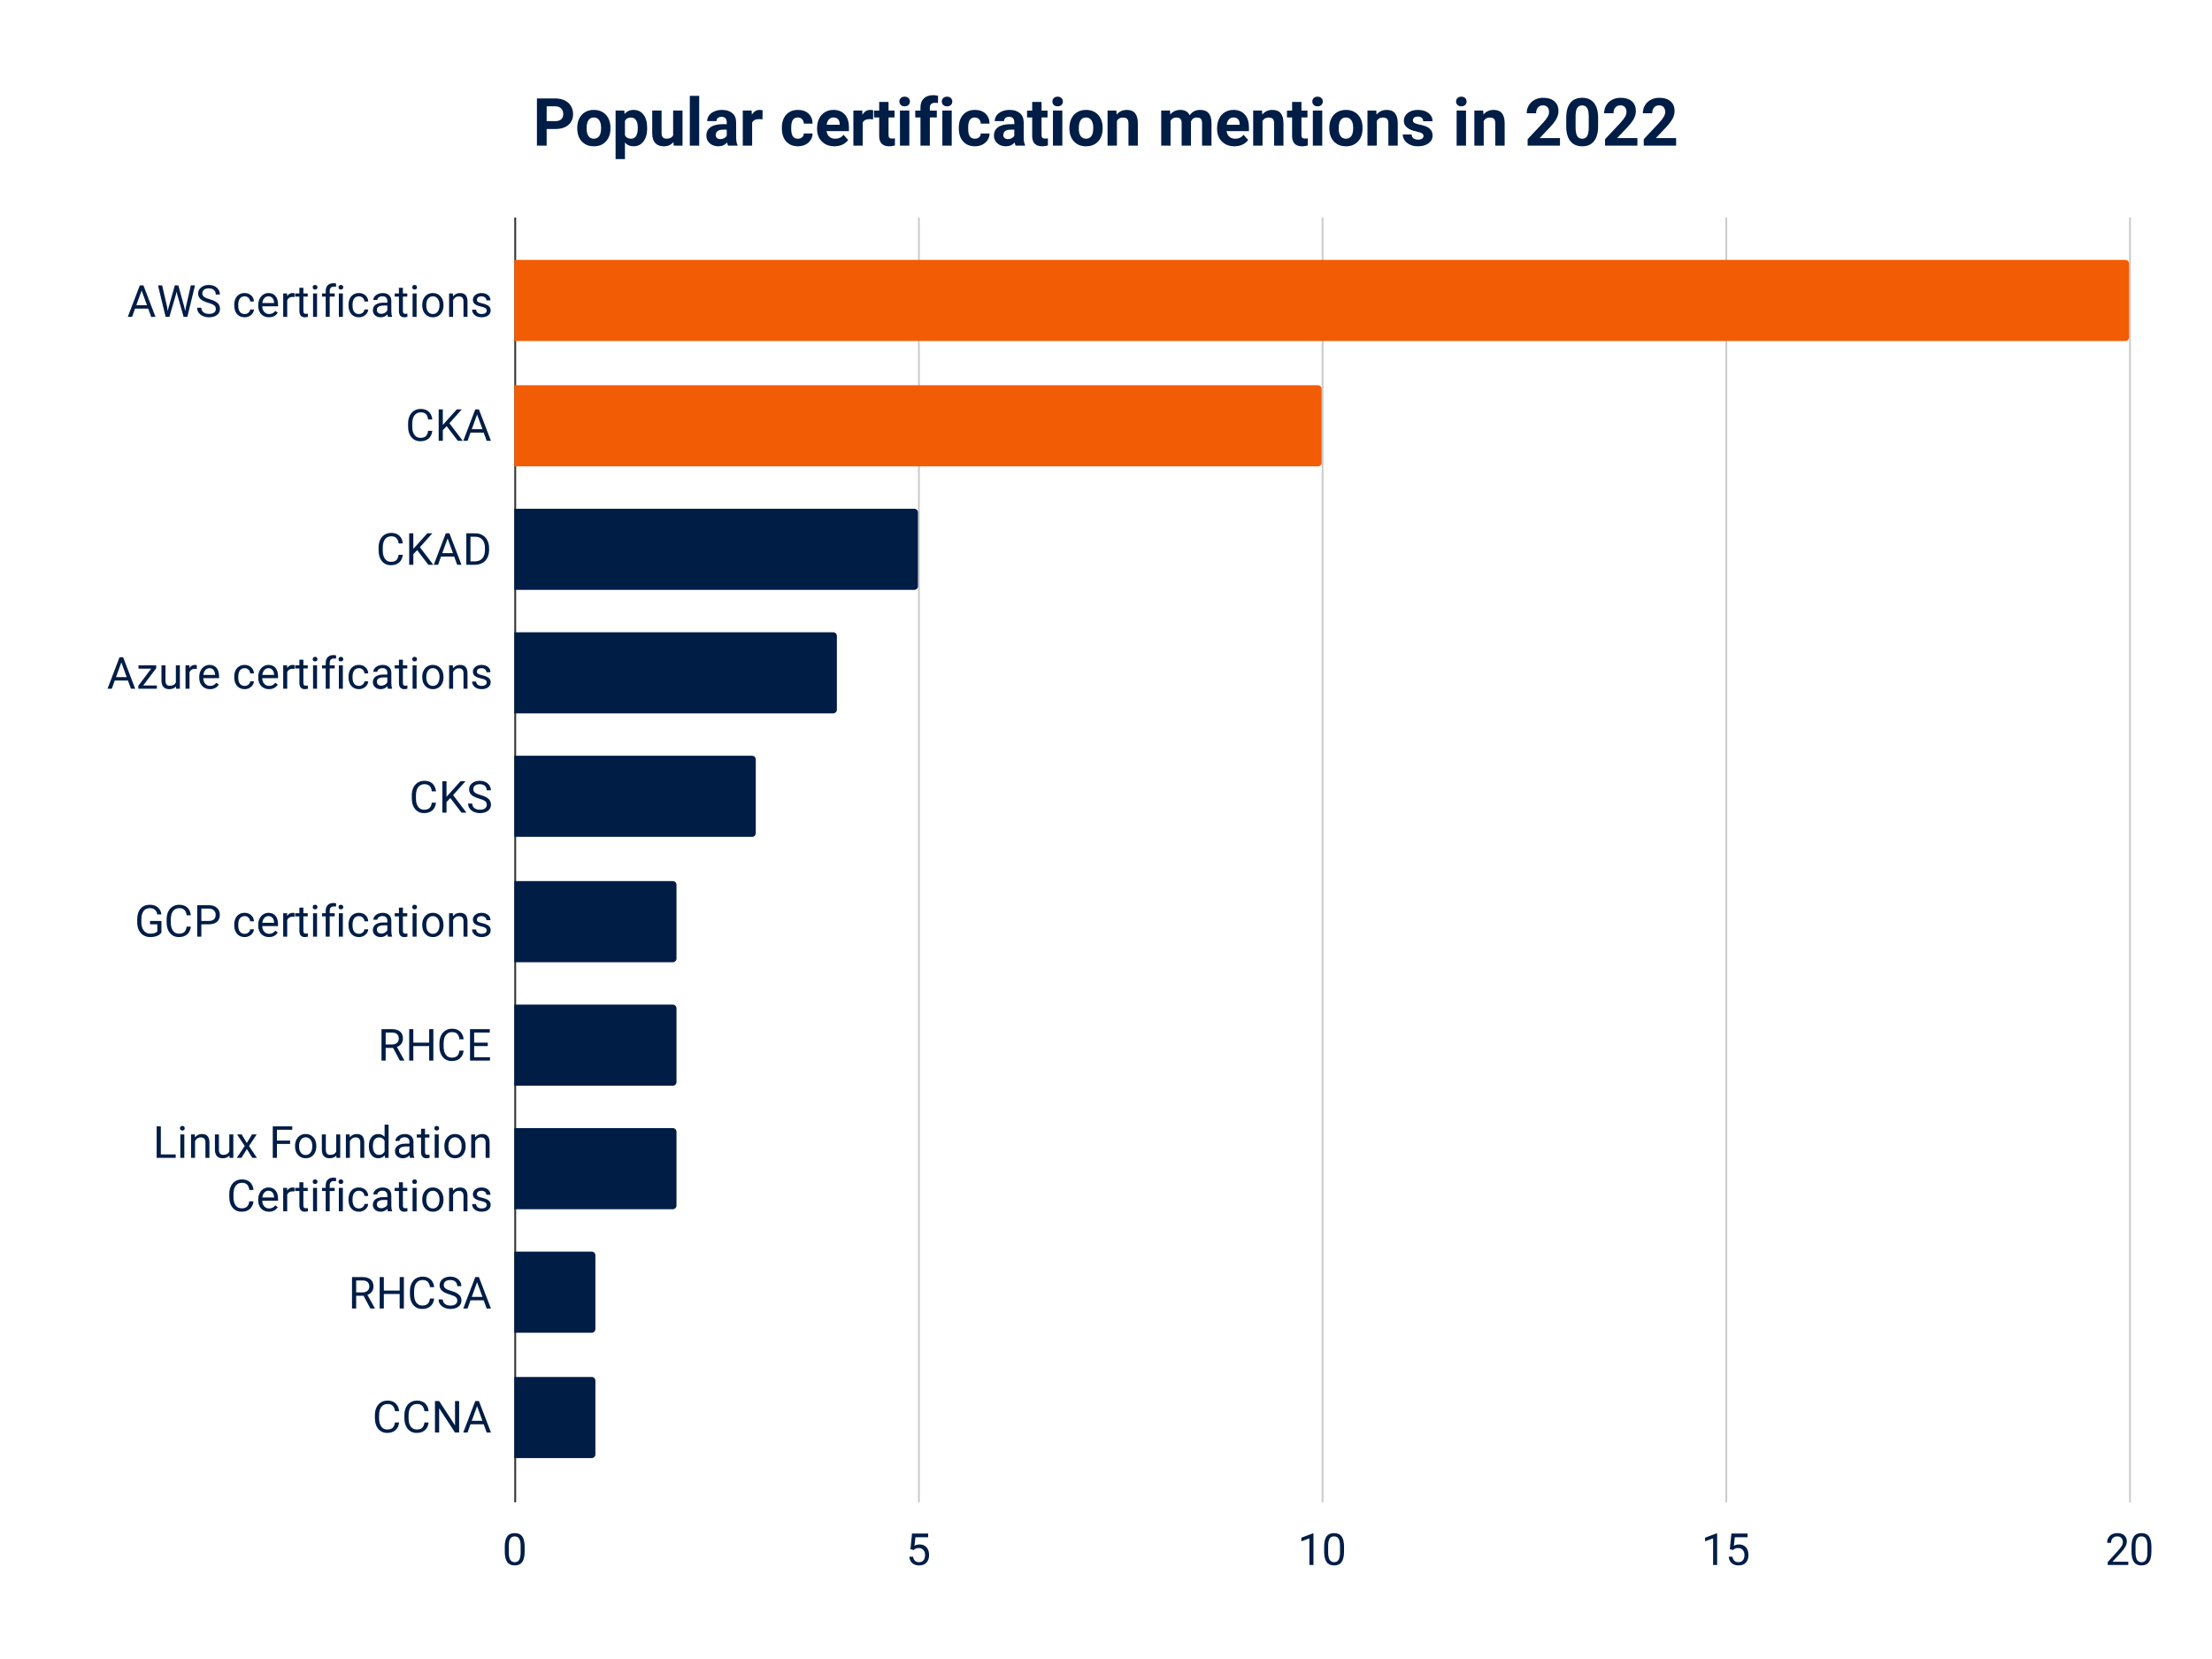 <svg viewBox="0 0 1200 900" fill="none" stroke-linecap="square" stroke-miterlimit="10" xmlns="http://www.w3.org/2000/svg"><path fill="#fff" d="M0 0h1200v900H0V0z"></path><path stroke="#333" stroke-linecap="butt" d="M279.5 118.5v696"></path><path stroke="#ccc" stroke-linecap="butt" d="M498.5 118.5v696m219-696v696m219-696v696m219-696v696"></path><path clip-path="url(#id_0)" d="M279 185v-44h874a2 2 0 012 2v40a2 2 0 01-2 2z"></path><path fill="#f25c05" clip-path="url(#id_0)" d="M279 185v-44h874a2 2 0 012 2v40a2 2 0 01-2 2z"></path><path clip-path="url(#id_0)" d="M279 253v-44h436a2 2 0 012 2v40a2 2 0 01-2 2z"></path><path fill="#f25c05" clip-path="url(#id_0)" d="M279 253v-44h436a2 2 0 012 2v40a2 2 0 01-2 2z"></path><path clip-path="url(#id_0)" d="M279 320v-44h217a2 2 0 012 2v40a2 2 0 01-2 2z"></path><path fill="#001d46" clip-path="url(#id_0)" d="M279 320v-44h217a2 2 0 012 2v40a2 2 0 01-2 2z"></path><path clip-path="url(#id_0)" d="M279 387v-44h173a2 2 0 012 2v40a2 2 0 01-2 2z"></path><path fill="#001d46" clip-path="url(#id_0)" d="M279 387v-44h173a2 2 0 012 2v40a2 2 0 01-2 2z"></path><path clip-path="url(#id_0)" d="M279 454v-44h129a2 2 0 012 2v40a2 2 0 01-2 2z"></path><path fill="#001d46" clip-path="url(#id_0)" d="M279 454v-44h129a2 2 0 012 2v40a2 2 0 01-2 2z"></path><path clip-path="url(#id_0)" d="M279 522v-44h86a2 2 0 012 2v40a2 2 0 01-2 2z"></path><path fill="#001d46" clip-path="url(#id_0)" d="M279 522v-44h86a2 2 0 012 2v40a2 2 0 01-2 2z"></path><path clip-path="url(#id_0)" d="M279 589v-44h86a2 2 0 012 2v40a2 2 0 01-2 2z"></path><path fill="#001d46" clip-path="url(#id_0)" d="M279 589v-44h86a2 2 0 012 2v40a2 2 0 01-2 2z"></path><path clip-path="url(#id_0)" d="M279 656v-44h86a2 2 0 012 2v40a2 2 0 01-2 2z"></path><path fill="#001d46" clip-path="url(#id_0)" d="M279 656v-44h86a2 2 0 012 2v40a2 2 0 01-2 2z"></path><path clip-path="url(#id_0)" d="M279 723v-44h42a2 2 0 012 2v40a2 2 0 01-2 2z"></path><path fill="#001d46" clip-path="url(#id_0)" d="M279 723v-44h42a2 2 0 012 2v40a2 2 0 01-2 2z"></path><path clip-path="url(#id_0)" d="M279 791v-44h42a2 2 0 012 2v40a2 2 0 01-2 2z"></path><path fill="#001d46" clip-path="url(#id_0)" d="M279 791v-44h42a2 2 0 012 2v40a2 2 0 01-2 2z"></path><path fill="#001d46" d="M80.406 167.438H73.25l-1.594 4.453h-2.328l6.516-17.062h1.969l6.53 17.062h-2.312l-1.625-4.453zm-6.469-1.86h5.797l-2.906-7.968-2.89 7.969zm16.72.938l.327 2.25.485-2.03 3.375-11.907h1.906l3.281 11.906.469 2.063.375-2.297 2.64-11.672h2.266l-4.14 17.062h-2.047l-3.516-12.437-.266-1.297-.28 1.297-3.641 12.437h-2.047l-4.125-17.062h2.25l2.687 11.687zm22.359-2.234q-2.907-.828-4.22-2.031-1.312-1.22-1.312-3 0-2.016 1.61-3.328 1.61-1.329 4.187-1.329 1.75 0 3.125.688 1.39.672 2.14 1.875.75 1.187.75 2.61h-2.25q0-1.548-.984-2.438-.984-.89-2.78-.89-1.673 0-2.61.734-.922.734-.922 2.03 0 1.048.875 1.766.89.72 3.016 1.329 2.14.593 3.328 1.312 1.203.719 1.781 1.688.594.953.594 2.25 0 2.078-1.625 3.328-1.61 1.25-4.328 1.25-1.75 0-3.282-.672-1.515-.672-2.343-1.844-.829-1.172-.829-2.672h2.266q0 1.547 1.14 2.453 1.141.89 3.048.89 1.78 0 2.734-.718.953-.734.953-1.984t-.89-1.938q-.876-.687-3.172-1.36zm19.718 6.078q1.157 0 2.016-.703.875-.703.969-1.766h2.047q-.063 1.094-.75 2.078-.688.985-1.844 1.579-1.156.578-2.438.578-2.593 0-4.125-1.72-1.53-1.733-1.53-4.733v-.375q0-1.844.671-3.282.688-1.453 1.953-2.25 1.281-.797 3.016-.797 2.125 0 3.531 1.282 1.422 1.28 1.516 3.312h-2.047q-.094-1.219-.938-2.015-.828-.797-2.062-.797-1.656 0-2.563 1.203-.906 1.187-.906 3.437v.407q0 2.187.89 3.375.907 1.187 2.594 1.187zm13.172 1.766q-2.578 0-4.203-1.688-1.61-1.703-1.61-4.531v-.406q0-1.89.72-3.36.718-1.484 2.015-2.328 1.297-.844 2.813-.844 2.468 0 3.828 1.641 1.375 1.625 1.375 4.656v.907h-8.578q.047 1.875 1.093 3.03 1.047 1.157 2.657 1.157 1.156 0 1.953-.469.797-.468 1.39-1.25l1.328 1.032q-1.593 2.453-4.78 2.453zm-.265-11.375q-1.313 0-2.203.968-.891.954-1.11 2.672h6.36v-.172q-.094-1.64-.891-2.546-.797-.922-2.156-.922zm14.125.406q-.485-.078-1.063-.078-2.125 0-2.89 1.812v9h-2.172v-12.687h2.109l.031 1.469q1.078-1.704 3.031-1.704.625 0 .954.172v2.016zm4.812-5.016v3.063h2.375v1.687h-2.375v7.86q0 .765.313 1.14.328.375 1.093.375.375 0 1.032-.14v1.765q-.86.235-1.672.235-1.453 0-2.188-.875-.734-.89-.734-2.5v-7.86h-2.313v-1.687h2.313v-3.063h2.156zm7.422 15.75h-2.172v-12.687H172v12.687zm-2.344-16.047q0-.53.313-.89.328-.36.953-.36.64 0 .969.36.328.36.328.89 0 .532-.328.891-.328.344-.97.344-.624 0-.952-.344-.313-.36-.313-.89zm7.047 16.047v-11h-2v-1.687h2v-1.297q0-2.031 1.094-3.14 1.094-1.126 3.078-1.126.75 0 1.5.203l-.125 1.75q-.547-.093-1.172-.093-1.047 0-1.625.61-.578.608-.578 1.765v1.328h2.703v1.687h-2.703v11h-2.172zm9.297 0h-2.172v-12.687H186v12.687zm-2.344-16.047q0-.53.313-.89.328-.36.953-.36.64 0 .969.36.328.36.328.89 0 .532-.328.891-.328.344-.97.344-.624 0-.952-.344-.313-.36-.313-.89zm11.078 14.516q1.157 0 2.016-.703.875-.703.969-1.766h2.047q-.063 1.094-.75 2.078-.688.985-1.844 1.579-1.156.578-2.438.578-2.593 0-4.125-1.72-1.53-1.733-1.53-4.733v-.375q0-1.844.671-3.282.688-1.453 1.953-2.25 1.281-.797 3.016-.797 2.125 0 3.531 1.282 1.422 1.28 1.516 3.312h-2.047q-.094-1.219-.938-2.015-.828-.797-2.062-.797-1.656 0-2.563 1.203-.906 1.187-.906 3.437v.407q0 2.187.89 3.375.907 1.187 2.594 1.187zm15.735 1.531q-.188-.375-.297-1.343-1.516 1.578-3.61 1.578-1.875 0-3.078-1.063-1.203-1.062-1.203-2.687 0-1.985 1.5-3.078 1.516-1.094 4.235-1.094h2.109v-1q0-1.14-.688-1.813-.671-.672-1.984-.672-1.172 0-1.953.594-.781.578-.781 1.406h-2.188q0-.937.672-1.828.688-.89 1.828-1.406 1.156-.516 2.547-.516 2.188 0 3.422 1.11 1.25 1.094 1.297 3.015v5.829q0 1.75.453 2.78v.188h-2.281zm-3.594-1.656q1.016 0 1.922-.516.922-.53 1.328-1.375v-2.609h-1.688q-3.984 0-3.984 2.328 0 1.031.672 1.61.688.562 1.75.562zm11.703-14.094v3.063h2.375v1.687h-2.375v7.86q0 .765.313 1.14.328.375 1.093.375.375 0 1.032-.14v1.765q-.86.235-1.672.235-1.453 0-2.188-.875-.734-.89-.734-2.5v-7.86h-2.313v-1.687h2.313v-3.063h2.156zm7.422 15.75h-2.172v-12.687H226v12.687zm-2.344-16.047q0-.53.313-.89.328-.36.953-.36.64 0 .969.36.328.36.328.89 0 .532-.328.891-.328.344-.97.344-.624 0-.952-.344-.313-.36-.313-.89zm5.406 9.594q0-1.875.735-3.36.734-1.484 2.031-2.296 1.313-.813 3-.813 2.578 0 4.172 1.797 1.61 1.797 1.61 4.766v.156q0 1.86-.72 3.328-.702 1.47-2.015 2.297-1.313.813-3.031.813-2.578 0-4.188-1.797-1.594-1.797-1.594-4.75v-.14zm2.188.25q0 2.11.969 3.39.984 1.282 2.625 1.282 1.656 0 2.625-1.297.969-1.297.969-3.625 0-2.094-.985-3.39-.984-1.297-2.625-1.297-1.61 0-2.594 1.28-.984 1.282-.984 3.657zm14.438-6.484l.078 1.594q1.453-1.829 3.797-1.829 4.015 0 4.046 4.547v8.375h-2.156v-8.39q-.016-1.375-.64-2.032-.61-.656-1.907-.656-1.062 0-1.86.563-.796.562-1.233 1.484v9.031h-2.172v-12.687h2.047zm18.343 9.328q0-.89-.672-1.375-.656-.484-2.312-.828-1.64-.36-2.61-.844-.968-.5-1.437-1.172-.453-.687-.453-1.625 0-1.562 1.312-2.64 1.329-1.079 3.375-1.079 2.157 0 3.5 1.125 1.344 1.11 1.344 2.844h-2.187q0-.89-.75-1.531-.75-.656-1.907-.656-1.187 0-1.859.515-.656.516-.656 1.36 0 .78.61 1.187.624.39 2.25.75 1.624.36 2.624.875 1.016.5 1.5 1.219.485.703.485 1.719 0 1.703-1.36 2.734-1.36 1.016-3.515 1.016-1.532 0-2.704-.532-1.171-.546-1.843-1.515-.657-.969-.657-2.094h2.172q.063 1.094.875 1.734.813.641 2.156.641 1.22 0 1.97-.5t.75-1.328zm-29.5 65.184q-.312 2.719-2 4.187-1.672 1.47-4.469 1.47-3.015 0-4.843-2.173-1.828-2.172-1.828-5.797v-1.64q0-2.375.843-4.172.86-1.813 2.422-2.781 1.563-.97 3.61-.97 2.718 0 4.359 1.516 1.64 1.516 1.906 4.204h-2.265q-.282-2.047-1.266-2.954-.984-.921-2.734-.921-2.157 0-3.391 1.593-1.219 1.594-1.219 4.547v1.64q0 2.782 1.156 4.423 1.172 1.64 3.25 1.64 1.875 0 2.875-.843 1-.86 1.329-2.97h2.265zm7.781-2.516l-2.078 2.172v5.766h-2.25v-17.063h2.25v8.438l7.578-8.438h2.72l-6.72 7.531 7.25 9.532h-2.703l-6.047-7.938zm20.094 3.485h-7.156l-1.594 4.453h-2.328l6.516-17.063h1.969l6.53 17.063h-2.312l-1.625-4.453zm-6.469-1.86h5.797l-2.906-7.969-2.89 7.97zm-37.406 68.137q-.312 2.719-2 4.188-1.672 1.468-4.469 1.468-3.015 0-4.843-2.171-1.828-2.172-1.828-5.797v-1.64q0-2.376.843-4.173.86-1.812 2.422-2.781 1.563-.969 3.61-.969 2.718 0 4.359 1.516 1.64 1.515 1.906 4.203h-2.265q-.282-2.047-1.266-2.953-.984-.922-2.734-.922-2.157 0-3.391 1.594-1.219 1.593-1.219 4.547v1.64q0 2.781 1.156 4.422 1.172 1.64 3.25 1.64 1.875 0 2.875-.843 1-.86 1.329-2.969h2.265zm7.781-2.515l-2.078 2.171v5.766h-2.25v-17.062h2.25v8.437l7.578-8.437h2.72l-6.72 7.53 7.25 9.532h-2.703l-6.047-7.937zm20.094 3.484h-7.156l-1.594 4.453h-2.328l6.516-17.062h1.969l6.53 17.062h-2.312l-1.625-4.453zm-6.469-1.86h5.797l-2.906-7.968-2.89 7.969zm13.047 6.313v-17.062h4.813q2.234 0 3.937.984 1.72.984 2.641 2.797.938 1.812.953 4.172v1.093q0 2.407-.937 4.235-.938 1.812-2.672 2.781-1.719.969-4.016 1h-4.719zm2.25-15.219v13.375h2.36q2.61 0 4.047-1.61 1.453-1.624 1.453-4.608v-1q0-2.907-1.375-4.516-1.36-1.61-3.86-1.64h-2.625zM69.406 369.177H62.25l-1.594 4.453h-2.328l6.516-17.062h1.969l6.53 17.062h-2.312l-1.625-4.453zm-6.469-1.86h5.797l-2.906-7.968-2.89 7.969zm14.75 4.548h7.407v1.765H75.03v-1.593l7-9.297h-6.89v-1.797h9.609v1.547l-7.063 9.375zm17.782.515q-1.266 1.485-3.719 1.485-2.016 0-3.078-1.172-1.063-1.188-1.078-3.5v-8.25h2.172v8.203q0 2.875 2.343 2.875 2.485 0 3.297-1.844v-9.234h2.172v12.687h-2.062l-.047-1.25zm11.297-9.484q-.485-.078-1.063-.078-2.125 0-2.89 1.812v9h-2.172v-12.687h2.109l.031 1.469q1.078-1.703 3.031-1.703.626 0 .954.171v2.016zm7.14 10.969q-2.578 0-4.203-1.688-1.61-1.703-1.61-4.53v-.407q0-1.89.72-3.36.718-1.484 2.015-2.328 1.297-.843 2.813-.843 2.468 0 3.828 1.64 1.375 1.625 1.375 4.656v.907h-8.578q.046 1.875 1.093 3.03 1.047 1.157 2.657 1.157 1.156 0 1.953-.469.797-.468 1.39-1.25l1.329 1.032q-1.594 2.453-4.782 2.453zm-.265-11.375q-1.313 0-2.204.969-.89.953-1.109 2.671h6.36v-.171q-.094-1.641-.891-2.547-.797-.922-2.156-.922zm19.093 9.61q1.157 0 2.016-.704.875-.703.969-1.766h2.047q-.063 1.094-.75 2.079-.688.984-1.844 1.578-1.156.578-2.438.578-2.593 0-4.125-1.719-1.53-1.734-1.53-4.734v-.375q0-1.844.671-3.282.688-1.453 1.953-2.25 1.281-.796 3.016-.796 2.125 0 3.531 1.28 1.422 1.282 1.516 3.313h-2.047q-.094-1.218-.938-2.015-.828-.797-2.062-.797-1.656 0-2.563 1.203-.906 1.187-.906 3.437v.407q0 2.187.89 3.375.907 1.187 2.594 1.187zm13.172 1.765q-2.578 0-4.203-1.688-1.61-1.703-1.61-4.53v-.407q0-1.89.72-3.36.718-1.484 2.015-2.328 1.297-.843 2.813-.843 2.468 0 3.828 1.64 1.375 1.625 1.375 4.656v.907h-8.578q.047 1.875 1.093 3.03 1.047 1.157 2.657 1.157 1.156 0 1.953-.469.797-.468 1.39-1.25l1.328 1.032q-1.593 2.453-4.78 2.453zm-.265-11.375q-1.313 0-2.203.969-.891.953-1.11 2.671h6.36v-.171q-.094-1.641-.891-2.547-.797-.922-2.156-.922zm14.125.406q-.485-.078-1.063-.078-2.125 0-2.89 1.812v9h-2.172v-12.687h2.109l.031 1.469q1.078-1.703 3.031-1.703.625 0 .954.171v2.016zm4.812-5.016v3.063h2.375v1.687h-2.375v7.86q0 .765.313 1.14.328.375 1.093.375.375 0 1.032-.14v1.765q-.86.235-1.672.235-1.453 0-2.188-.875-.734-.89-.734-2.5v-7.86h-2.313v-1.687h2.313v-3.063h2.156zM172 373.63h-2.172v-12.687H172v12.687zm-2.344-16.046q0-.532.313-.891.328-.36.953-.36.64 0 .969.36.328.36.328.89 0 .532-.328.891-.328.344-.97.344-.624 0-.952-.344-.313-.36-.313-.89zm7.047 16.046v-11h-2v-1.687h2v-1.297q0-2.031 1.094-3.14 1.094-1.126 3.078-1.126.75 0 1.5.204l-.125 1.75q-.547-.094-1.172-.094-1.047 0-1.625.61-.578.609-.578 1.765v1.328h2.703v1.687h-2.703v11h-2.172zm9.297 0h-2.172v-12.687H186v12.687zm-2.344-16.046q0-.532.313-.891.328-.36.953-.36.64 0 .969.36.328.36.328.89 0 .532-.328.891-.328.344-.97.344-.624 0-.952-.344-.313-.36-.313-.89zm11.078 14.515q1.157 0 2.016-.703.875-.703.969-1.766h2.047q-.063 1.094-.75 2.079-.688.984-1.844 1.578-1.156.578-2.438.578-2.593 0-4.125-1.719-1.53-1.734-1.53-4.734v-.375q0-1.844.671-3.282.688-1.453 1.953-2.25 1.281-.796 3.016-.796 2.125 0 3.531 1.28 1.422 1.282 1.516 3.313h-2.047q-.094-1.218-.938-2.015-.828-.797-2.062-.797-1.656 0-2.563 1.203-.906 1.187-.906 3.437v.407q0 2.187.89 3.375.907 1.187 2.594 1.187zm15.735 1.531q-.188-.375-.297-1.343-1.516 1.578-3.61 1.578-1.875 0-3.078-1.063-1.203-1.062-1.203-2.687 0-1.985 1.5-3.078 1.516-1.094 4.235-1.094h2.109v-1q0-1.14-.688-1.813-.671-.671-1.984-.671-1.172 0-1.953.593-.781.578-.781 1.407h-2.188q0-.938.672-1.829.688-.89 1.828-1.406 1.156-.515 2.547-.515 2.188 0 3.422 1.109 1.25 1.094 1.297 3.016v5.828q0 1.75.453 2.78v.188h-2.281zm-3.594-1.656q1.016 0 1.922-.515.922-.532 1.328-1.375v-2.61h-1.688q-3.984 0-3.984 2.328 0 1.032.672 1.61.688.562 1.75.562zm11.703-14.094v3.063h2.375v1.687h-2.375v7.86q0 .765.313 1.14.328.375 1.093.375.375 0 1.032-.14v1.765q-.86.235-1.672.235-1.453 0-2.188-.875-.734-.89-.734-2.5v-7.86h-2.313v-1.687h2.313v-3.063h2.156zM226 373.63h-2.172v-12.687H226v12.687zm-2.344-16.046q0-.532.313-.891.328-.36.953-.36.64 0 .969.36.328.36.328.89 0 .532-.328.891-.328.344-.97.344-.624 0-.952-.344-.313-.36-.313-.89zm5.406 9.593q0-1.875.735-3.36.734-1.483 2.031-2.296 1.313-.812 3-.812 2.578 0 4.172 1.796 1.61 1.797 1.61 4.766v.156q0 1.86-.72 3.328-.702 1.47-2.015 2.297-1.313.813-3.031.813-2.578 0-4.188-1.797-1.594-1.797-1.594-4.75v-.14zm2.188.25q0 2.11.969 3.39.984 1.282 2.625 1.282 1.656 0 2.625-1.297.969-1.297.969-3.625 0-2.093-.985-3.39-.984-1.297-2.625-1.297-1.61 0-2.594 1.281-.984 1.281-.984 3.656zm14.438-6.484l.078 1.594q1.453-1.828 3.797-1.828 4.015 0 4.046 4.546v8.375h-2.156v-8.39q-.016-1.375-.64-2.031-.61-.657-1.907-.657-1.062 0-1.86.563-.796.562-1.233 1.484v9.031h-2.172v-12.687h2.047zm18.343 9.328q0-.89-.672-1.375-.656-.484-2.312-.828-1.64-.36-2.61-.844-.968-.5-1.437-1.172-.453-.687-.453-1.625 0-1.562 1.312-2.64 1.329-1.078 3.375-1.078 2.157 0 3.5 1.125 1.344 1.109 1.344 2.843h-2.187q0-.89-.75-1.53-.75-.657-1.907-.657-1.187 0-1.859.515-.656.516-.656 1.36 0 .781.61 1.187.624.39 2.25.75 1.624.36 2.624.875 1.016.5 1.5 1.22.485.702.485 1.718 0 1.703-1.36 2.734-1.36 1.016-3.515 1.016-1.532 0-2.704-.531-1.171-.547-1.843-1.516-.657-.969-.657-2.094h2.172q.063 1.094.875 1.735.813.64 2.156.64 1.22 0 1.97-.5t.75-1.328zm-27.5 65.184q-.312 2.719-2 4.187-1.672 1.47-4.469 1.47-3.015 0-4.843-2.173-1.828-2.172-1.828-5.797v-1.64q0-2.375.843-4.172.86-1.813 2.422-2.781 1.563-.97 3.61-.97 2.718 0 4.359 1.517 1.64 1.515 1.906 4.203h-2.265q-.282-2.047-1.266-2.953-.984-.922-2.734-.922-2.157 0-3.391 1.593-1.219 1.594-1.219 4.547v1.64q0 2.782 1.156 4.423 1.172 1.64 3.25 1.64 1.875 0 2.875-.843 1-.86 1.329-2.97h2.265zm7.781-2.516l-2.078 2.172v5.766h-2.25v-17.063h2.25v8.438l7.578-8.438h2.72l-6.72 7.532 7.25 9.53h-2.703l-6.047-7.937zm15.704.328q-2.907-.828-4.22-2.03-1.312-1.22-1.312-3 0-2.016 1.61-3.329 1.61-1.328 4.187-1.328 1.75 0 3.125.687 1.39.672 2.14 1.875.75 1.188.75 2.61h-2.25q0-1.547-.983-2.438-.985-.89-2.782-.89-1.672 0-2.61.734-.921.734-.921 2.031 0 1.047.875 1.766.89.719 3.016 1.328 2.14.594 3.328 1.313 1.203.718 1.781 1.687.594.953.594 2.25 0 2.078-1.625 3.328-1.61 1.25-4.328 1.25-1.75 0-3.282-.672-1.515-.672-2.343-1.843-.828-1.172-.828-2.672h2.265q0 1.547 1.14 2.453 1.141.89 3.048.89 1.78 0 2.734-.718.953-.735.953-1.985t-.89-1.937q-.875-.688-3.172-1.36zM87.578 505.889q-.86 1.234-2.422 1.86-1.547.609-3.61.609-2.093 0-3.718-.97-1.61-.984-2.5-2.78-.875-1.813-.89-4.204v-1.484q0-3.86 1.796-5.969 1.797-2.125 5.047-2.125 2.672 0 4.297 1.375 1.64 1.36 2 3.86h-2.25q-.625-3.39-4.031-3.39-2.266 0-3.438 1.593-1.156 1.594-1.171 4.594v1.406q0 2.86 1.312 4.562 1.313 1.688 3.563 1.688 1.265 0 2.203-.281.953-.282 1.578-.954v-3.828H81.39v-1.828h6.187v6.266zm15.953-3.188q-.312 2.72-2 4.188-1.672 1.469-4.469 1.469-3.015 0-4.843-2.172-1.828-2.172-1.828-5.797v-1.64q0-2.376.843-4.173.86-1.812 2.422-2.78 1.563-.97 3.61-.97 2.718 0 4.359 1.516 1.64 1.516 1.906 4.203h-2.265q-.282-2.047-1.266-2.953-.984-.922-2.734-.922-2.157 0-3.391 1.594-1.219 1.594-1.219 4.547v1.64q0 2.782 1.156 4.422 1.172 1.64 3.25 1.64 1.876 0 2.876-.843 1-.86 1.328-2.969h2.265zm5.703-1.265v6.687h-2.25v-17.062h6.297q2.797 0 4.375 1.437 1.594 1.422 1.594 3.781 0 2.485-1.563 3.829-1.546 1.328-4.437 1.328h-4.016zm0-1.828h4.047q1.797 0 2.75-.844.969-.86.969-2.469 0-1.516-.969-2.422-.953-.922-2.625-.969h-4.172v6.704zm23.5 6.984q1.157 0 2.016-.703.875-.703.969-1.766h2.047q-.063 1.094-.75 2.078-.688.985-1.844 1.578-1.156.579-2.438.579-2.593 0-4.125-1.72-1.53-1.734-1.53-4.734v-.375q0-1.843.671-3.28.688-1.454 1.953-2.25 1.281-.798 3.016-.798 2.125 0 3.531 1.282 1.422 1.28 1.516 3.312h-2.047q-.094-1.219-.938-2.016-.828-.796-2.062-.796-1.656 0-2.563 1.203-.906 1.187-.906 3.437v.406q0 2.188.89 3.375.907 1.188 2.594 1.188zm13.172 1.766q-2.578 0-4.203-1.688-1.61-1.703-1.61-4.531v-.406q0-1.891.72-3.36.718-1.484 2.015-2.328 1.297-.844 2.813-.844 2.468 0 3.828 1.64 1.375 1.626 1.375 4.657v.906h-8.578q.047 1.875 1.093 3.032 1.047 1.156 2.657 1.156 1.156 0 1.953-.469.797-.469 1.39-1.25l1.328 1.031q-1.593 2.454-4.78 2.454zm-.265-11.375q-1.313 0-2.203.968-.891.953-1.11 2.672h6.36v-.172q-.094-1.64-.891-2.547-.797-.921-2.156-.921zm14.125.406q-.485-.078-1.063-.078-2.125 0-2.89 1.812v9h-2.172v-12.687h2.109l.031 1.468q1.078-1.703 3.031-1.703.625 0 .954.172v2.016zm4.812-5.016v3.063h2.375v1.687h-2.375v7.86q0 .765.313 1.14.328.375 1.093.375.375 0 1.032-.14v1.765q-.86.235-1.672.235-1.453 0-2.188-.875-.734-.891-.734-2.5v-7.86h-2.313v-1.687h2.313v-3.063h2.156zm7.422 15.75h-2.172v-12.687H172v12.687zm-2.344-16.047q0-.53.313-.89.328-.36.953-.36.64 0 .969.36.328.36.328.89 0 .532-.328.89-.328.345-.97.345-.624 0-.952-.344-.313-.36-.313-.89zm7.047 16.047v-11h-2v-1.687h2v-1.297q0-2.031 1.094-3.14 1.094-1.126 3.078-1.126.75 0 1.5.203l-.125 1.75q-.547-.093-1.172-.093-1.047 0-1.625.609-.578.61-.578 1.766v1.328h2.703v1.687h-2.703v11h-2.172zm9.297 0h-2.172v-12.687H186v12.687zm-2.344-16.047q0-.53.313-.89.328-.36.953-.36.64 0 .969.36.328.36.328.89 0 .532-.328.89-.328.345-.97.345-.624 0-.952-.344-.313-.36-.313-.89zm11.078 14.516q1.157 0 2.016-.703.875-.703.969-1.766h2.047q-.063 1.094-.75 2.078-.688.985-1.844 1.578-1.156.579-2.438.579-2.593 0-4.125-1.72-1.53-1.734-1.53-4.734v-.375q0-1.843.671-3.28.688-1.454 1.953-2.25 1.281-.798 3.016-.798 2.125 0 3.531 1.282 1.422 1.28 1.516 3.312h-2.047q-.094-1.219-.938-2.016-.828-.796-2.062-.796-1.656 0-2.563 1.203-.906 1.187-.906 3.437v.406q0 2.188.89 3.375.907 1.188 2.594 1.188zm15.735 1.531q-.188-.375-.297-1.344-1.516 1.579-3.61 1.579-1.875 0-3.078-1.063-1.203-1.062-1.203-2.687 0-1.985 1.5-3.079 1.516-1.093 4.235-1.093h2.109v-1q0-1.14-.688-1.813-.671-.672-1.984-.672-1.172 0-1.953.594-.781.578-.781 1.406h-2.188q0-.937.672-1.828.688-.89 1.828-1.406 1.156-.516 2.547-.516 2.188 0 3.422 1.11 1.25 1.093 1.297 3.015v5.828q0 1.75.453 2.782v.187h-2.281zm-3.594-1.656q1.016 0 1.922-.516.922-.53 1.328-1.375v-2.61h-1.688q-3.984 0-3.984 2.33 0 1.03.672 1.608.688.563 1.75.563zm11.703-14.094v3.063h2.375v1.687h-2.375v7.86q0 .765.313 1.14.328.375 1.093.375.375 0 1.032-.14v1.765q-.86.235-1.672.235-1.453 0-2.188-.875-.734-.891-.734-2.5v-7.86h-2.313v-1.687h2.313v-3.063h2.156zm7.422 15.75h-2.172v-12.687H226v12.687zm-2.344-16.047q0-.53.313-.89.328-.36.953-.36.64 0 .969.36.328.36.328.89 0 .532-.328.89-.328.345-.97.345-.624 0-.952-.344-.313-.36-.313-.89zm5.406 9.594q0-1.875.735-3.36.734-1.484 2.031-2.296 1.313-.813 3-.813 2.578 0 4.172 1.797 1.61 1.797 1.61 4.766v.156q0 1.86-.72 3.328-.702 1.469-2.015 2.297-1.313.813-3.031.813-2.578 0-4.188-1.797-1.594-1.797-1.594-4.75v-.14zm2.188.25q0 2.11.969 3.39.984 1.282 2.625 1.282 1.656 0 2.625-1.297.969-1.297.969-3.625 0-2.094-.985-3.39-.984-1.297-2.625-1.297-1.61 0-2.594 1.28-.984 1.282-.984 3.657zm14.438-6.484l.078 1.593q1.453-1.828 3.797-1.828 4.015 0 4.046 4.547v8.375h-2.156v-8.39q-.016-1.375-.64-2.032-.61-.656-1.907-.656-1.062 0-1.86.563-.796.562-1.233 1.484v9.031h-2.172v-12.687h2.047zm18.343 9.328q0-.89-.672-1.375-.656-.485-2.312-.828-1.64-.36-2.61-.844-.968-.5-1.437-1.172-.453-.687-.453-1.625 0-1.562 1.312-2.64 1.329-1.079 3.375-1.079 2.157 0 3.5 1.125 1.344 1.11 1.344 2.844h-2.187q0-.89-.75-1.531-.75-.656-1.907-.656-1.187 0-1.859.515-.656.516-.656 1.36 0 .78.61 1.187.624.39 2.25.75 1.624.36 2.624.875 1.016.5 1.5 1.219.485.703.485 1.719 0 1.703-1.36 2.734-1.36 1.016-3.515 1.016-1.532 0-2.704-.532-1.171-.547-1.843-1.515-.657-.969-.657-2.094h2.172q.063 1.094.875 1.734.813.64 2.156.64 1.22 0 1.97-.5t.75-1.327zm-50.797 63.699h-4v6.907h-2.265v-17.063h5.656q2.875 0 4.422 1.313 1.562 1.312 1.562 3.812 0 1.594-.859 2.781-.86 1.188-2.406 1.766l4.015 7.25v.14h-2.422l-3.703-6.906zm-4-1.843h3.453q1.672 0 2.657-.86 1-.875 1-2.328 0-1.578-.953-2.422-.938-.844-2.72-.86h-3.437v6.47zm25.86 8.75h-2.266v-7.891h-8.594v7.89h-2.25v-17.062h2.25v7.328h8.594v-7.328h2.266v17.063zm16.437-5.422q-.312 2.718-2 4.187-1.672 1.469-4.469 1.469-3.015 0-4.843-2.172-1.828-2.172-1.828-5.797v-1.64q0-2.375.843-4.172.86-1.813 2.422-2.782 1.563-.968 3.61-.968 2.718 0 4.359 1.515 1.64 1.516 1.906 4.203h-2.265q-.282-2.046-1.266-2.953-.984-.922-2.734-.922-2.157 0-3.391 1.594-1.219 1.594-1.219 4.547v1.64q0 2.782 1.156 4.423 1.172 1.64 3.25 1.64 1.875 0 2.875-.844 1-.859 1.329-2.968h2.265zm13.094-2.47h-7.39v6.048h8.593v1.844h-10.844v-17.063h10.72v1.844h-8.47v5.484h7.391v1.844zM87.25 626.272h8.078v1.844H84.984v-17.063h2.266v15.22zm12.75 1.844h-2.172v-12.688H100v12.688zm-2.344-16.047q0-.531.313-.89.328-.36.953-.36.64 0 .969.36.328.359.328.89t-.328.89q-.329.344-.97.344-.624 0-.952-.343-.313-.36-.313-.89zm8.031 3.36l.079 1.593q1.453-1.828 3.796-1.828 4.016 0 4.047 4.547v8.375h-2.156v-8.39q-.016-1.376-.64-2.032-.61-.656-1.907-.656-1.062 0-1.86.562-.796.563-1.234 1.485v9.031h-2.171v-12.688h2.046zm18.782 11.437q-1.266 1.484-3.719 1.484-2.016 0-3.078-1.172-1.063-1.187-1.078-3.5v-8.25h2.172v8.204q0 2.875 2.343 2.875 2.485 0 3.297-1.844v-9.235h2.172v12.688h-2.062l-.047-1.25zm9.422-6.797l2.812-4.64h2.531l-4.14 6.28 4.281 6.407h-2.516l-2.922-4.75-2.937 4.75h-2.516l4.282-6.406-4.157-6.282h2.516l2.766 4.641zm23.5.516h-7.157v7.531h-2.25v-17.063h10.563v1.844h-8.313v5.844h7.157v1.844zm2.672 1.078q0-1.875.734-3.36.734-1.484 2.031-2.296 1.313-.813 3-.813 2.578 0 4.172 1.797 1.61 1.797 1.61 4.766v.156q0 1.86-.72 3.328-.702 1.469-2.015 2.297-1.313.812-3.031.812-2.578 0-4.188-1.797-1.594-1.796-1.594-4.75v-.14zm2.187.25q0 2.11.969 3.39.984 1.282 2.625 1.282 1.656 0 2.625-1.297.969-1.297.969-3.625 0-2.094-.985-3.39-.984-1.298-2.625-1.298-1.61 0-2.594 1.282-.984 1.28-.984 3.656zm20.219 4.953q-1.266 1.484-3.719 1.484-2.016 0-3.078-1.172-1.063-1.187-1.078-3.5v-8.25h2.172v8.204q0 2.875 2.343 2.875 2.485 0 3.297-1.844v-9.235h2.172v12.688h-2.062l-.047-1.25zm7.219-11.438l.078 1.594q1.453-1.828 3.797-1.828 4.015 0 4.046 4.547v8.375h-2.156v-8.39q-.016-1.376-.64-2.032-.61-.656-1.907-.656-1.062 0-1.86.562-.796.563-1.233 1.485v9.031h-2.172v-12.688h2.047zm10.421 6.235q0-2.906 1.375-4.688 1.391-1.78 3.641-1.78 2.219 0 3.516 1.53v-6.609h2.172v18h-1.985l-.11-1.36q-1.296 1.594-3.624 1.594-2.203 0-3.594-1.797-1.39-1.812-1.39-4.718v-.172zm2.172.25q0 2.156.89 3.375.892 1.219 2.47 1.219 2.062 0 3-1.844v-5.828q-.97-1.797-2.985-1.797-1.594 0-2.484 1.234-.89 1.235-.89 3.64zm20.188 6.203q-.188-.375-.297-1.344-1.516 1.578-3.61 1.578-1.875 0-3.078-1.062-1.203-1.063-1.203-2.688 0-1.984 1.5-3.078 1.516-1.094 4.235-1.094h2.109v-1q0-1.14-.688-1.812-.671-.672-1.984-.672-1.172 0-1.953.594-.781.578-.781 1.406h-2.188q0-.937.672-1.828.688-.89 1.828-1.406 1.156-.516 2.547-.516 2.188 0 3.422 1.11 1.25 1.093 1.297 3.015v5.828q0 1.75.453 2.781v.188h-2.281zm-3.594-1.656q1.016 0 1.922-.516.922-.531 1.328-1.375v-2.61h-1.688q-3.984 0-3.984 2.329 0 1.031.672 1.61.688.562 1.75.562zm11.703-14.094v3.062h2.375v1.688h-2.375v7.86q0 .765.313 1.14.328.375 1.093.375.375 0 1.032-.14v1.765q-.86.234-1.672.234-1.453 0-2.188-.875-.734-.89-.734-2.5v-7.859h-2.313v-1.688h2.313v-3.062h2.156zm7.422 15.75h-2.172v-12.688H238v12.688zm-2.344-16.047q0-.531.313-.89.328-.36.953-.36.64 0 .969.36.328.359.328.89t-.328.89q-.328.344-.97.344-.624 0-.952-.343-.313-.36-.313-.89zm5.406 9.594q0-1.875.735-3.36.734-1.484 2.031-2.296 1.313-.813 3-.813 2.578 0 4.172 1.797 1.61 1.797 1.61 4.766v.156q0 1.86-.72 3.328-.702 1.469-2.015 2.297-1.313.812-3.031.812-2.578 0-4.188-1.797-1.594-1.796-1.594-4.75v-.14zm2.188.25q0 2.11.969 3.39.984 1.282 2.625 1.282 1.656 0 2.625-1.297.969-1.297.969-3.625 0-2.094-.985-3.39-.984-1.298-2.625-1.298-1.61 0-2.594 1.282-.984 1.28-.984 3.656zm14.438-6.485l.078 1.594q1.453-1.828 3.796-1.828 4.016 0 4.047 4.547v8.375h-2.156v-8.39q-.015-1.376-.64-2.032-.61-.656-1.907-.656-1.062 0-1.86.562-.796.563-1.233 1.485v9.031h-2.172v-12.688h2.047zm-120.157 36.266q-.312 2.719-2 4.188-1.672 1.468-4.469 1.468-3.015 0-4.843-2.172-1.828-2.171-1.828-5.796v-1.641q0-2.375.843-4.172.86-1.812 2.422-2.781 1.563-.969 3.61-.969 2.718 0 4.359 1.516 1.64 1.515 1.906 4.203h-2.265q-.282-2.047-1.266-2.953-.984-.922-2.734-.922-2.157 0-3.391 1.594-1.219 1.593-1.219 4.546v1.641q0 2.781 1.156 4.422 1.172 1.64 3.25 1.64 1.875 0 2.875-.843 1-.86 1.329-2.969h2.265zm8.375 5.656q-2.578 0-4.203-1.687-1.61-1.703-1.61-4.531v-.407q0-1.89.72-3.359.718-1.484 2.015-2.328 1.297-.844 2.813-.844 2.468 0 3.828 1.64 1.375 1.626 1.375 4.657v.906h-8.578q.047 1.875 1.093 3.031 1.047 1.157 2.657 1.157 1.156 0 1.953-.469.797-.469 1.39-1.25l1.328 1.031q-1.593 2.453-4.78 2.453zm-.265-11.375q-1.313 0-2.203.97-.891.952-1.11 2.671h6.36v-.172q-.094-1.64-.891-2.547-.797-.922-2.156-.922zm14.125.407q-.485-.079-1.063-.079-2.125 0-2.89 1.813v9h-2.172v-12.688h2.109l.031 1.47q1.078-1.704 3.031-1.704.625 0 .954.172v2.016zm4.812-5.016v3.062h2.375v1.688h-2.375v7.86q0 .765.313 1.14.328.375 1.093.375.375 0 1.032-.14v1.765q-.86.234-1.672.234-1.453 0-2.188-.875-.734-.89-.734-2.5v-7.859h-2.313v-1.688h2.313v-3.062h2.156zm7.422 15.75h-2.172v-12.688H172v12.688zm-2.344-16.047q0-.531.313-.89.328-.36.953-.36.64 0 .969.36.328.359.328.89t-.328.89q-.328.344-.97.344-.624 0-.952-.343-.313-.36-.313-.89zm7.047 16.047v-11h-2v-1.688h2v-1.296q0-2.032 1.094-3.141 1.094-1.125 3.078-1.125.75 0 1.5.203l-.125 1.75q-.547-.094-1.172-.094-1.047 0-1.625.61-.578.61-.578 1.765v1.328h2.703v1.688h-2.703v11h-2.172zm9.297 0h-2.172v-12.688H186v12.688zm-2.344-16.047q0-.531.313-.89.328-.36.953-.36.64 0 .969.36.328.359.328.89t-.328.89q-.328.344-.97.344-.624 0-.952-.343-.313-.36-.313-.89zm11.078 14.516q1.157 0 2.016-.703.875-.704.969-1.766h2.047q-.063 1.094-.75 2.078-.688.984-1.844 1.578-1.156.578-2.438.578-2.593 0-4.125-1.718-1.53-1.735-1.53-4.735v-.375q0-1.844.671-3.281.688-1.453 1.953-2.25 1.281-.797 3.016-.797 2.125 0 3.531 1.281 1.422 1.282 1.516 3.313h-2.047q-.094-1.219-.938-2.016-.828-.797-2.062-.797-1.656 0-2.563 1.203-.906 1.188-.906 3.438v.406q0 2.188.89 3.375.907 1.188 2.594 1.188zm15.735 1.531q-.188-.375-.297-1.344-1.516 1.578-3.61 1.578-1.875 0-3.078-1.062-1.203-1.063-1.203-2.688 0-1.984 1.5-3.078 1.516-1.094 4.235-1.094h2.109v-1q0-1.14-.688-1.812-.671-.672-1.984-.672-1.172 0-1.953.594-.781.578-.781 1.406h-2.188q0-.937.672-1.828.688-.89 1.828-1.406 1.156-.516 2.547-.516 2.188 0 3.422 1.11 1.25 1.093 1.297 3.015v5.828q0 1.75.453 2.781v.188h-2.281zm-3.594-1.656q1.016 0 1.922-.516.922-.531 1.328-1.375v-2.61h-1.688q-3.984 0-3.984 2.329 0 1.031.672 1.61.688.562 1.75.562zm11.703-14.094v3.062h2.375v1.688h-2.375v7.86q0 .765.313 1.14.328.375 1.093.375.375 0 1.032-.14v1.765q-.86.234-1.672.234-1.453 0-2.188-.875-.734-.89-.734-2.5v-7.859h-2.313v-1.688h2.313v-3.062h2.156zm7.422 15.75h-2.172v-12.688H226v12.688zm-2.344-16.047q0-.531.313-.89.328-.36.953-.36.64 0 .969.36.328.359.328.89t-.328.89q-.328.344-.97.344-.624 0-.952-.343-.313-.36-.313-.89zm5.406 9.594q0-1.875.735-3.36.734-1.484 2.031-2.296 1.313-.813 3-.813 2.578 0 4.172 1.797 1.61 1.797 1.61 4.766v.156q0 1.86-.72 3.328-.702 1.469-2.015 2.297-1.313.812-3.031.812-2.578 0-4.188-1.797-1.594-1.796-1.594-4.75v-.14zm2.188.25q0 2.11.969 3.39.984 1.282 2.625 1.282 1.656 0 2.625-1.297.969-1.297.969-3.625 0-2.094-.985-3.39-.984-1.298-2.625-1.298-1.61 0-2.594 1.282-.984 1.28-.984 3.656zm14.438-6.485l.078 1.594q1.453-1.828 3.797-1.828 4.015 0 4.046 4.547v8.375h-2.156v-8.39q-.016-1.376-.64-2.032-.61-.656-1.907-.656-1.062 0-1.86.562-.796.563-1.233 1.485v9.031h-2.172v-12.688h2.047zm18.343 9.329q0-.891-.672-1.375-.656-.485-2.312-.829-1.64-.359-2.61-.843-.968-.5-1.437-1.172-.453-.688-.453-1.625 0-1.563 1.312-2.64 1.329-1.079 3.375-1.079 2.157 0 3.5 1.125 1.344 1.11 1.344 2.844h-2.187q0-.89-.75-1.531-.75-.657-1.907-.657-1.187 0-1.859.516-.656.516-.656 1.36 0 .78.61 1.187.624.39 2.25.75 1.624.36 2.624.875 1.016.5 1.5 1.219.485.703.485 1.718 0 1.703-1.36 2.735-1.36 1.015-3.515 1.015-1.532 0-2.704-.53-1.171-.548-1.843-1.517-.657-.968-.657-2.093h2.172q.063 1.093.875 1.734.813.64 2.156.64 1.22 0 1.97-.5t.75-1.327zm-66.797 49.199h-4v6.906h-2.265V692.8h5.656q2.875 0 4.422 1.312 1.562 1.313 1.562 3.813 0 1.594-.859 2.781-.86 1.188-2.406 1.766l4.015 7.25v.14h-2.422l-3.703-6.906zm-4-1.844h3.453q1.672 0 2.657-.86 1-.874 1-2.327 0-1.578-.953-2.422-.938-.844-2.72-.86h-3.437v6.47zm25.86 8.75h-2.266v-7.89h-8.594v7.89h-2.25V692.8h2.25v7.328h8.594V692.8h2.266v17.062zm16.437-5.422q-.312 2.72-2 4.188-1.672 1.469-4.469 1.469-3.015 0-4.843-2.172-1.828-2.172-1.828-5.797v-1.64q0-2.376.843-4.173.86-1.812 2.422-2.78 1.563-.97 3.61-.97 2.718 0 4.359 1.516 1.64 1.516 1.906 4.203h-2.265q-.282-2.047-1.266-2.953-.984-.922-2.734-.922-2.157 0-3.391 1.594-1.219 1.594-1.219 4.547v1.64q0 2.782 1.156 4.422 1.172 1.64 3.25 1.64 1.875 0 2.875-.843 1-.86 1.329-2.969h2.265zm8.485-2.187q-2.907-.828-4.22-2.031-1.312-1.22-1.312-3 0-2.016 1.61-3.328 1.61-1.329 4.187-1.329 1.75 0 3.125.688 1.39.672 2.14 1.875.75 1.187.75 2.61h-2.25q0-1.548-.983-2.438-.985-.89-2.782-.89-1.672 0-2.61.734-.921.734-.921 2.03 0 1.048.875 1.766.89.72 3.016 1.329 2.14.593 3.328 1.312 1.203.719 1.781 1.688.594.953.594 2.25 0 2.078-1.625 3.328-1.61 1.25-4.328 1.25-1.75 0-3.282-.672-1.515-.672-2.343-1.844-.828-1.172-.828-2.672h2.265q0 1.547 1.14 2.453 1.141.89 3.048.89 1.78 0 2.734-.718.953-.734.953-1.984t-.89-1.938q-.875-.687-3.172-1.36zm18.39 3.156h-7.156l-1.594 4.453h-2.328l6.516-17.062h1.969l6.53 17.062h-2.312l-1.625-4.453zm-6.469-1.86h5.797l-2.906-7.968-2.89 7.969zm-39.406 68.138q-.312 2.719-2 4.187-1.672 1.47-4.469 1.47-3.015 0-4.843-2.173-1.828-2.172-1.828-5.797v-1.64q0-2.375.843-4.172.86-1.813 2.422-2.781 1.563-.97 3.61-.97 2.718 0 4.359 1.516 1.64 1.516 1.906 4.204h-2.265q-.282-2.047-1.266-2.954-.984-.921-2.734-.921-2.157 0-3.391 1.593-1.219 1.594-1.219 4.547v1.64q0 2.782 1.156 4.423 1.172 1.64 3.25 1.64 1.875 0 2.875-.843 1-.86 1.329-2.97h2.265zm16 0q-.312 2.719-2 4.187-1.672 1.47-4.469 1.47-3.015 0-4.843-2.173-1.828-2.172-1.828-5.797v-1.64q0-2.375.843-4.172.86-1.813 2.422-2.781 1.563-.97 3.61-.97 2.718 0 4.359 1.516 1.64 1.516 1.906 4.204h-2.265q-.282-2.047-1.266-2.954-.984-.921-2.734-.921-2.157 0-3.391 1.593-1.219 1.594-1.219 4.547v1.64q0 2.782 1.156 4.423 1.172 1.64 3.25 1.64 1.875 0 2.875-.843 1-.86 1.329-2.97h2.265zm16.563 5.422h-2.266l-8.578-13.157v13.157h-2.266v-17.063h2.266l8.61 13.203v-13.203h2.234v17.063zm13.312-4.453h-7.156l-1.594 4.453h-2.328l6.516-17.063h1.969l6.53 17.063h-2.312l-1.625-4.453zm-6.469-1.86h5.797l-2.906-7.969-2.89 7.97zm28.688 70.923q0 3.812-1.313 5.672-1.296 1.843-4.062 1.843-2.734 0-4.047-1.812-1.312-1.813-1.36-5.406v-2.891q0-3.766 1.298-5.594 1.312-1.828 4.093-1.828 2.75 0 4.047 1.766 1.297 1.765 1.344 5.437v2.813zm-2.172-2.969q0-2.75-.781-4-.766-1.266-2.438-1.266-1.671 0-2.437 1.25-.75 1.25-.781 3.86v3.468q0 2.766.796 4.094.813 1.313 2.438 1.313 1.61 0 2.39-1.235.782-1.25.813-3.922v-3.562zm211.469 1.688l.86-8.5h8.75v2h-6.907l-.516 4.656q1.25-.735 2.844-.735 2.328 0 3.703 1.547 1.375 1.532 1.375 4.157 0 2.64-1.422 4.156-1.421 1.515-3.984 1.515-2.266 0-3.703-1.25-1.422-1.265-1.61-3.468h2.047q.204 1.453 1.047 2.203.844.75 2.219.75 1.516 0 2.375-1.032.86-1.03.86-2.859 0-1.703-.938-2.734-.922-1.047-2.469-1.047-1.422 0-2.234.625l-.563.469-1.734-.453zM712.547 849h-2.188v-14.453l-4.359 1.61v-1.97l6.203-2.328h.344V849zm16.578-7.281q0 3.812-1.313 5.672-1.296 1.843-4.062 1.843-2.734 0-4.047-1.812-1.312-1.813-1.36-5.406v-2.891q0-3.766 1.298-5.594 1.312-1.828 4.093-1.828 2.75 0 4.047 1.766 1.297 1.765 1.344 5.437v2.813zm-2.172-2.969q0-2.75-.781-4-.766-1.266-2.438-1.266-1.672 0-2.437 1.25-.75 1.25-.781 3.86v3.468q0 2.766.797 4.094.812 1.313 2.437 1.313 1.61 0 2.39-1.235.782-1.25.813-3.922v-3.562zM931.547 849h-2.188v-14.453l-4.359 1.61v-1.97l6.203-2.328h.344V849zm6.875-8.563l.86-8.5h8.75v2h-6.907l-.516 4.657q1.25-.735 2.844-.735 2.328 0 3.703 1.547 1.375 1.532 1.375 4.157 0 2.64-1.422 4.156-1.422 1.515-3.984 1.515-2.266 0-3.703-1.25-1.422-1.265-1.61-3.468h2.047q.203 1.453 1.047 2.203.844.75 2.219.75 1.516 0 2.375-1.032.86-1.03.86-2.859 0-1.703-.938-2.734-.922-1.047-2.469-1.047-1.422 0-2.234.625l-.563.469-1.734-.453zM1154.594 849h-11.172v-1.563l5.906-6.562q1.313-1.484 1.813-2.406.5-.938.5-1.938 0-1.343-.813-2.187-.812-.86-2.156-.86-1.625 0-2.516.922-.89.922-.89 2.563h-2.172q0-2.36 1.515-3.813 1.516-1.453 4.063-1.453 2.375 0 3.75 1.25 1.39 1.25 1.39 3.313 0 2.53-3.203 6l-4.578 4.968h8.563V849zm12.531-7.281q0 3.812-1.313 5.672-1.296 1.843-4.062 1.843-2.734 0-4.047-1.812-1.312-1.813-1.36-5.406v-2.891q0-3.766 1.298-5.594 1.312-1.828 4.093-1.828 2.75 0 4.047 1.766 1.297 1.765 1.344 5.437v2.813zm-2.172-2.969q0-2.75-.781-4-.766-1.266-2.438-1.266-1.671 0-2.437 1.25-.75 1.25-.781 3.86v3.468q0 2.766.796 4.094.813 1.313 2.438 1.313 1.61 0 2.39-1.235.782-1.25.813-3.922v-3.562zM296.563 69.984V79h-5.282V53.406h9.985q2.89 0 5.078 1.063 2.187 1.047 3.36 3 1.187 1.937 1.187 4.406 0 3.766-2.579 5.938-2.578 2.171-7.125 2.171h-4.625zm0-4.28h4.703q2.093 0 3.187-.985 1.11-.985 1.11-2.813 0-1.875-1.11-3.031-1.11-1.156-3.062-1.203h-4.829v8.031zm16.593 3.609q0-2.829 1.094-5.047 1.094-2.22 3.14-3.422 2.048-1.219 4.75-1.219 3.86 0 6.282 2.36 2.437 2.359 2.719 6.39l.03 1.313q0 4.374-2.437 7.03-2.437 2.641-6.562 2.641-4.11 0-6.563-2.64-2.453-2.64-2.453-7.172v-.234zm5.078.374q0 2.704 1.016 4.141 1.031 1.422 2.922 1.422 1.86 0 2.89-1.406 1.032-1.422 1.032-4.531 0-2.657-1.031-4.11-1.032-1.469-2.922-1.469-1.86 0-2.891 1.453-1.016 1.454-1.016 4.5zm32.844-.015q0 4.39-2 7.047-2 2.64-5.39 2.64-2.875 0-4.657-2.015v8.969h-5.078v-26.33h4.703l.188 1.86q1.844-2.219 4.812-2.219 3.516 0 5.469 2.61 1.953 2.593 1.953 7.171v.266zM346 69.297q0-2.656-.953-4.094-.938-1.437-2.735-1.437-2.39 0-3.28 1.828v7.781q.937 1.875 3.327 1.875 3.641 0 3.641-5.953zm19.344 7.766q-1.875 2.296-5.203 2.296-3.063 0-4.672-1.765-1.61-1.766-1.64-5.156V59.983h5.077v12.282q0 2.968 2.703 2.968 2.594 0 3.563-1.796V59.983h5.094V79h-4.782l-.14-1.938zM379.313 79h-5.094V52h5.094v27zm15.656 0q-.344-.688-.5-1.703-1.844 2.062-4.797 2.062-2.797 0-4.64-1.625-1.829-1.625-1.829-4.078 0-3.031 2.235-4.64 2.234-1.625 6.484-1.641h2.328v-1.078q0-1.328-.672-2.11-.672-.796-2.14-.796-1.282 0-2.016.625-.719.609-.719 1.671h-5.078q0-1.64 1.016-3.046 1.015-1.407 2.875-2.203 1.875-.813 4.187-.813 3.516 0 5.578 1.766 2.063 1.765 2.063 4.968v8.25q.031 2.704.765 4.094V79h-5.14zm-4.203-3.531q1.125 0 2.078-.5.953-.5 1.406-1.344v-3.281h-1.89q-3.813 0-4.063 2.64l-.016.297q0 .953.656 1.578.672.61 1.829.61zM413.64 64.75q-1.032-.14-1.829-.14-2.89 0-3.78 1.937V79h-5.079V59.984h4.797l.14 2.266q1.532-2.625 4.235-2.625.844 0 1.578.234l-.062 4.891zm19.218 10.5q1.407 0 2.282-.766.89-.78.921-2.062h4.766q-.015 1.937-1.062 3.547-1.032 1.61-2.844 2.5-1.797.89-3.969.89-4.078 0-6.437-2.593-2.36-2.594-2.36-7.172v-.328q0-4.407 2.344-7.016 2.344-2.625 6.422-2.625 3.562 0 5.719 2.031 2.156 2.032 2.187 5.407h-4.765q-.032-1.47-.922-2.391-.875-.938-2.313-.938-1.781 0-2.687 1.297-.907 1.297-.907 4.188v.531q0 2.938.891 4.219.906 1.281 2.734 1.281zm19.844 4.11q-4.187 0-6.812-2.563-2.625-2.578-2.625-6.844v-.5q0-2.86 1.109-5.11 1.11-2.265 3.14-3.484 2.032-1.234 4.626-1.234 3.906 0 6.14 2.469 2.25 2.453 2.25 6.968v2.079h-12.11q.235 1.859 1.47 2.984 1.25 1.125 3.156 1.125 2.922 0 4.578-2.125l2.5 2.797q-1.14 1.625-3.094 2.531-1.953.906-4.328.906zm-.578-15.626q-1.516 0-2.453 1.032-.938 1.015-1.203 2.906h7.062v-.39q-.031-1.688-.906-2.61-.875-.938-2.5-.938zm21.516 1.016q-1.032-.14-1.829-.14-2.89 0-3.78 1.937V79h-5.079V59.984h4.797l.14 2.266q1.532-2.625 4.235-2.625.844 0 1.578.234l-.062 4.891zm8.39-9.453v4.687h3.25v3.72h-3.25v9.5q0 1.046.406 1.515.407.453 1.547.453.844 0 1.5-.125v3.844q-1.5.468-3.078.468-5.344 0-5.453-5.406v-10.25h-2.781v-3.719h2.781v-4.687h5.078zM493.312 79h-5.093V59.984h5.094V79zm-5.39-23.938q0-1.14.765-1.874.766-.75 2.079-.75 1.296 0 2.062.75.781.734.781 1.874 0 1.157-.78 1.891-.782.734-2.063.734-1.282 0-2.063-.734-.781-.734-.781-1.89zM499.344 79V63.703h-2.828v-3.719h2.828V58.36q0-3.203 1.828-4.968 1.844-1.766 5.14-1.766 1.063 0 2.594.36l-.062 3.937q-.625-.156-1.547-.156-2.86 0-2.86 2.687v1.531h3.782v3.72h-3.781V79h-5.094zm16.969 0h-5.094V59.984h5.094V79zm-5.391-23.938q0-1.14.765-1.874.766-.75 2.079-.75 1.297 0 2.062.75.781.734.781 1.874 0 1.157-.78 1.891-.782.734-2.063.734-1.282 0-2.063-.734-.781-.734-.781-1.89zm17.937 20.188q1.407 0 2.282-.766.89-.78.922-2.062h4.765q-.015 1.937-1.062 3.547-1.032 1.61-2.844 2.5-1.797.89-3.969.89-4.078 0-6.437-2.593-2.36-2.594-2.36-7.172v-.328q0-4.407 2.344-7.016 2.344-2.625 6.422-2.625 3.562 0 5.719 2.031 2.156 2.032 2.187 5.407h-4.765q-.032-1.47-.922-2.391-.875-.938-2.313-.938-1.781 0-2.687 1.297-.907 1.297-.907 4.188v.531q0 2.938.891 4.219.906 1.281 2.734 1.281zM550.97 79q-.344-.688-.5-1.703-1.844 2.062-4.797 2.062-2.797 0-4.64-1.625-1.829-1.625-1.829-4.078 0-3.031 2.235-4.64 2.234-1.625 6.484-1.641h2.328v-1.078q0-1.328-.672-2.11-.672-.796-2.14-.796-1.282 0-2.016.625-.719.609-.719 1.671h-5.078q0-1.64 1.016-3.046 1.015-1.407 2.875-2.203 1.875-.813 4.187-.813 3.516 0 5.578 1.766 2.063 1.765 2.063 4.968v8.25q.031 2.704.765 4.094V79h-5.14zm-4.203-3.531q1.125 0 2.078-.5.953-.5 1.406-1.344v-3.281h-1.89q-3.813 0-4.063 2.64l-.016.297q0 .953.657 1.578.671.61 1.828.61zm18.265-20.172v4.687h3.25v3.72h-3.25v9.5q0 1.046.407 1.515.406.453 1.546.453.844 0 1.5-.125v3.844q-1.5.468-3.078.468-5.343 0-5.453-5.406v-10.25h-2.781v-3.719h2.781v-4.687h5.078zM576.313 79h-5.094V59.984h5.093V79zm-5.391-23.938q0-1.14.765-1.874.766-.75 2.079-.75 1.297 0 2.062.75.781.734.781 1.874 0 1.157-.78 1.891-.782.734-2.063.734-1.282 0-2.063-.734-.781-.734-.781-1.89zm9.234 14.25q0-2.828 1.094-5.046 1.094-2.22 3.14-3.422 2.048-1.219 4.75-1.219 3.86 0 6.282 2.36 2.437 2.359 2.719 6.39l.03 1.313q0 4.374-2.437 7.03-2.437 2.641-6.562 2.641-4.11 0-6.563-2.64-2.453-2.64-2.453-7.172v-.234zm5.078.376q0 2.703 1.016 4.14 1.031 1.422 2.922 1.422 1.86 0 2.89-1.406 1.032-1.422 1.032-4.531 0-2.657-1.032-4.11-1.03-1.469-2.921-1.469-1.86 0-2.891 1.453-1.016 1.454-1.016 4.5zm20.391-9.704l.156 2.188q2.047-2.547 5.469-2.547 3.031 0 4.5 1.781 1.484 1.766 1.516 5.313V79h-5.078V66.828q0-1.61-.704-2.328-.703-.734-2.343-.734-2.141 0-3.22 1.828V79h-5.077V59.984h4.781zm29.094 0l.156 2.125q2.016-2.484 5.469-2.484 3.672 0 5.047 2.906 2-2.906 5.703-2.906 3.093 0 4.61 1.813 1.515 1.796 1.515 5.421V79h-5.094V66.875q0-1.625-.64-2.36-.626-.75-2.235-.75-2.281 0-3.156 2.172L646.109 79h-5.078V66.89q0-1.656-.656-2.39-.656-.734-2.219-.734-2.156 0-3.125 1.78V79h-5.078V59.984h4.766zm34.984 19.375q-4.187 0-6.812-2.562-2.625-2.578-2.625-6.844v-.5q0-2.86 1.109-5.11 1.11-2.265 3.14-3.484 2.032-1.234 4.626-1.234 3.906 0 6.14 2.469 2.25 2.453 2.25 6.968v2.079h-12.11q.235 1.859 1.47 2.984 1.25 1.125 3.156 1.125 2.922 0 4.578-2.125l2.5 2.797q-1.14 1.625-3.094 2.531-1.953.906-4.328.906zm-.578-15.625q-1.516 0-2.453 1.032-.938 1.015-1.203 2.906h7.062v-.39q-.031-1.688-.906-2.61-.875-.938-2.5-.938zm15.5-3.75l.156 2.188q2.047-2.547 5.469-2.547 3.031 0 4.5 1.781 1.484 1.766 1.516 5.313V79h-5.078V66.828q0-1.61-.704-2.328-.703-.734-2.343-.734-2.141 0-3.22 1.828V79h-5.077V59.984h4.781zm21.406-4.687v4.687h3.25v3.72h-3.25v9.5q0 1.046.407 1.515.406.453 1.546.453.844 0 1.5-.125v3.844q-1.5.468-3.078.468-5.343 0-5.453-5.406v-10.25h-2.781v-3.719h2.781v-4.687h5.078zM717.313 79h-5.094V59.984h5.093V79zm-5.391-23.938q0-1.14.765-1.874.766-.75 2.079-.75 1.297 0 2.062.75.781.734.781 1.874 0 1.157-.78 1.891-.782.734-2.063.734-1.282 0-2.063-.734-.781-.734-.781-1.89zm9.234 14.25q0-2.828 1.094-5.046 1.094-2.22 3.14-3.422 2.048-1.219 4.75-1.219 3.86 0 6.282 2.36 2.437 2.359 2.719 6.39l.03 1.313q0 4.374-2.437 7.03-2.437 2.641-6.562 2.641-4.11 0-6.563-2.64-2.453-2.64-2.453-7.172v-.234zm5.078.376q0 2.703 1.016 4.14 1.031 1.422 2.922 1.422 1.86 0 2.89-1.406 1.032-1.422 1.032-4.531 0-2.657-1.032-4.11-1.03-1.469-2.921-1.469-1.86 0-2.891 1.453-1.016 1.454-1.016 4.5zm20.391-9.704l.156 2.188q2.047-2.547 5.469-2.547 3.031 0 4.5 1.781 1.484 1.766 1.516 5.313V79h-5.078V66.828q0-1.61-.704-2.328-.703-.734-2.343-.734-2.141 0-3.22 1.828V79h-5.077V59.984h4.781zM772.25 73.75q0-.938-.922-1.469-.922-.547-2.953-.969-6.797-1.421-6.797-5.765 0-2.531 2.094-4.219 2.11-1.703 5.5-1.703 3.625 0 5.797 1.703 2.172 1.703 2.172 4.438h-5.078q0-1.094-.704-1.797-.703-.719-2.203-.719-1.281 0-1.984.578-.703.578-.703 1.484 0 .844.797 1.36.797.516 2.687.89 1.906.376 3.219.86 4.015 1.469 4.015 5.11 0 2.609-2.234 4.218-2.219 1.61-5.765 1.61-2.391 0-4.25-.86-1.844-.86-2.907-2.344-1.047-1.484-1.047-3.203h4.813q.078 1.36 1 2.078.937.719 2.5.719 1.469 0 2.203-.547.75-.562.75-1.453zM795.313 79h-5.094V59.984h5.093V79zm-5.391-23.938q0-1.14.765-1.874.766-.75 2.079-.75 1.297 0 2.062.75.781.734.781 1.874 0 1.157-.78 1.891-.782.734-2.063.734-1.282 0-2.063-.734-.781-.734-.781-1.89zm14.703 4.922l.156 2.188q2.047-2.547 5.469-2.547 3.031 0 4.5 1.781 1.484 1.766 1.516 5.313V79h-5.078V66.828q0-1.61-.704-2.328-.703-.734-2.343-.734-2.141 0-3.22 1.828V79h-5.077V59.984h4.781zM846.281 79h-17.547v-3.484l8.282-8.829q1.703-1.859 2.515-3.25.828-1.39.828-2.624 0-1.72-.859-2.688-.86-.969-2.469-.969-1.718 0-2.718 1.188-.985 1.172-.985 3.11h-5.094q0-2.329 1.11-4.267 1.125-1.937 3.156-3.03 2.047-1.11 4.625-1.11 3.953 0 6.14 1.906 2.188 1.89 2.188 5.36 0 1.906-.984 3.874-.985 1.97-3.375 4.579l-5.813 6.14h11V79zm20.688-10.578q0 5.297-2.203 8.125-2.188 2.812-6.422 2.812-4.188 0-6.407-2.765-2.218-2.766-2.265-7.906v-4.72q0-5.359 2.219-8.14 2.234-2.781 6.406-2.781 4.187 0 6.406 2.766 2.219 2.75 2.266 7.89v4.719zm-5.078-5.172q0-3.188-.875-4.625-.875-1.453-2.72-1.453-1.78 0-2.64 1.375-.86 1.375-.906 4.312v6.22q0 3.14.844 4.655.86 1.516 2.75 1.516 1.86 0 2.687-1.453.828-1.453.86-4.469V63.25zM888.28 79h-17.547v-3.484l8.282-8.829q1.703-1.859 2.515-3.25.828-1.39.828-2.624 0-1.72-.859-2.688-.86-.969-2.469-.969-1.718 0-2.718 1.188-.985 1.172-.985 3.11h-5.094q0-2.329 1.11-4.267 1.125-1.937 3.156-3.03 2.047-1.11 4.625-1.11 3.953 0 6.14 1.906 2.188 1.89 2.188 5.36 0 1.906-.984 3.874-.985 1.97-3.375 4.579l-5.813 6.14h11V79zm21 0h-17.547v-3.484l8.282-8.829q1.703-1.859 2.515-3.25.828-1.39.828-2.624 0-1.72-.859-2.688-.86-.969-2.469-.969-1.718 0-2.718 1.188-.985 1.172-.985 3.11h-5.094q0-2.329 1.11-4.267 1.125-1.937 3.156-3.03 2.047-1.11 4.625-1.11 3.953 0 6.14 1.906 2.188 1.89 2.188 5.36 0 1.906-.984 3.874-.985 1.97-3.375 4.579l-5.813 6.14h11V79z"></path></svg>